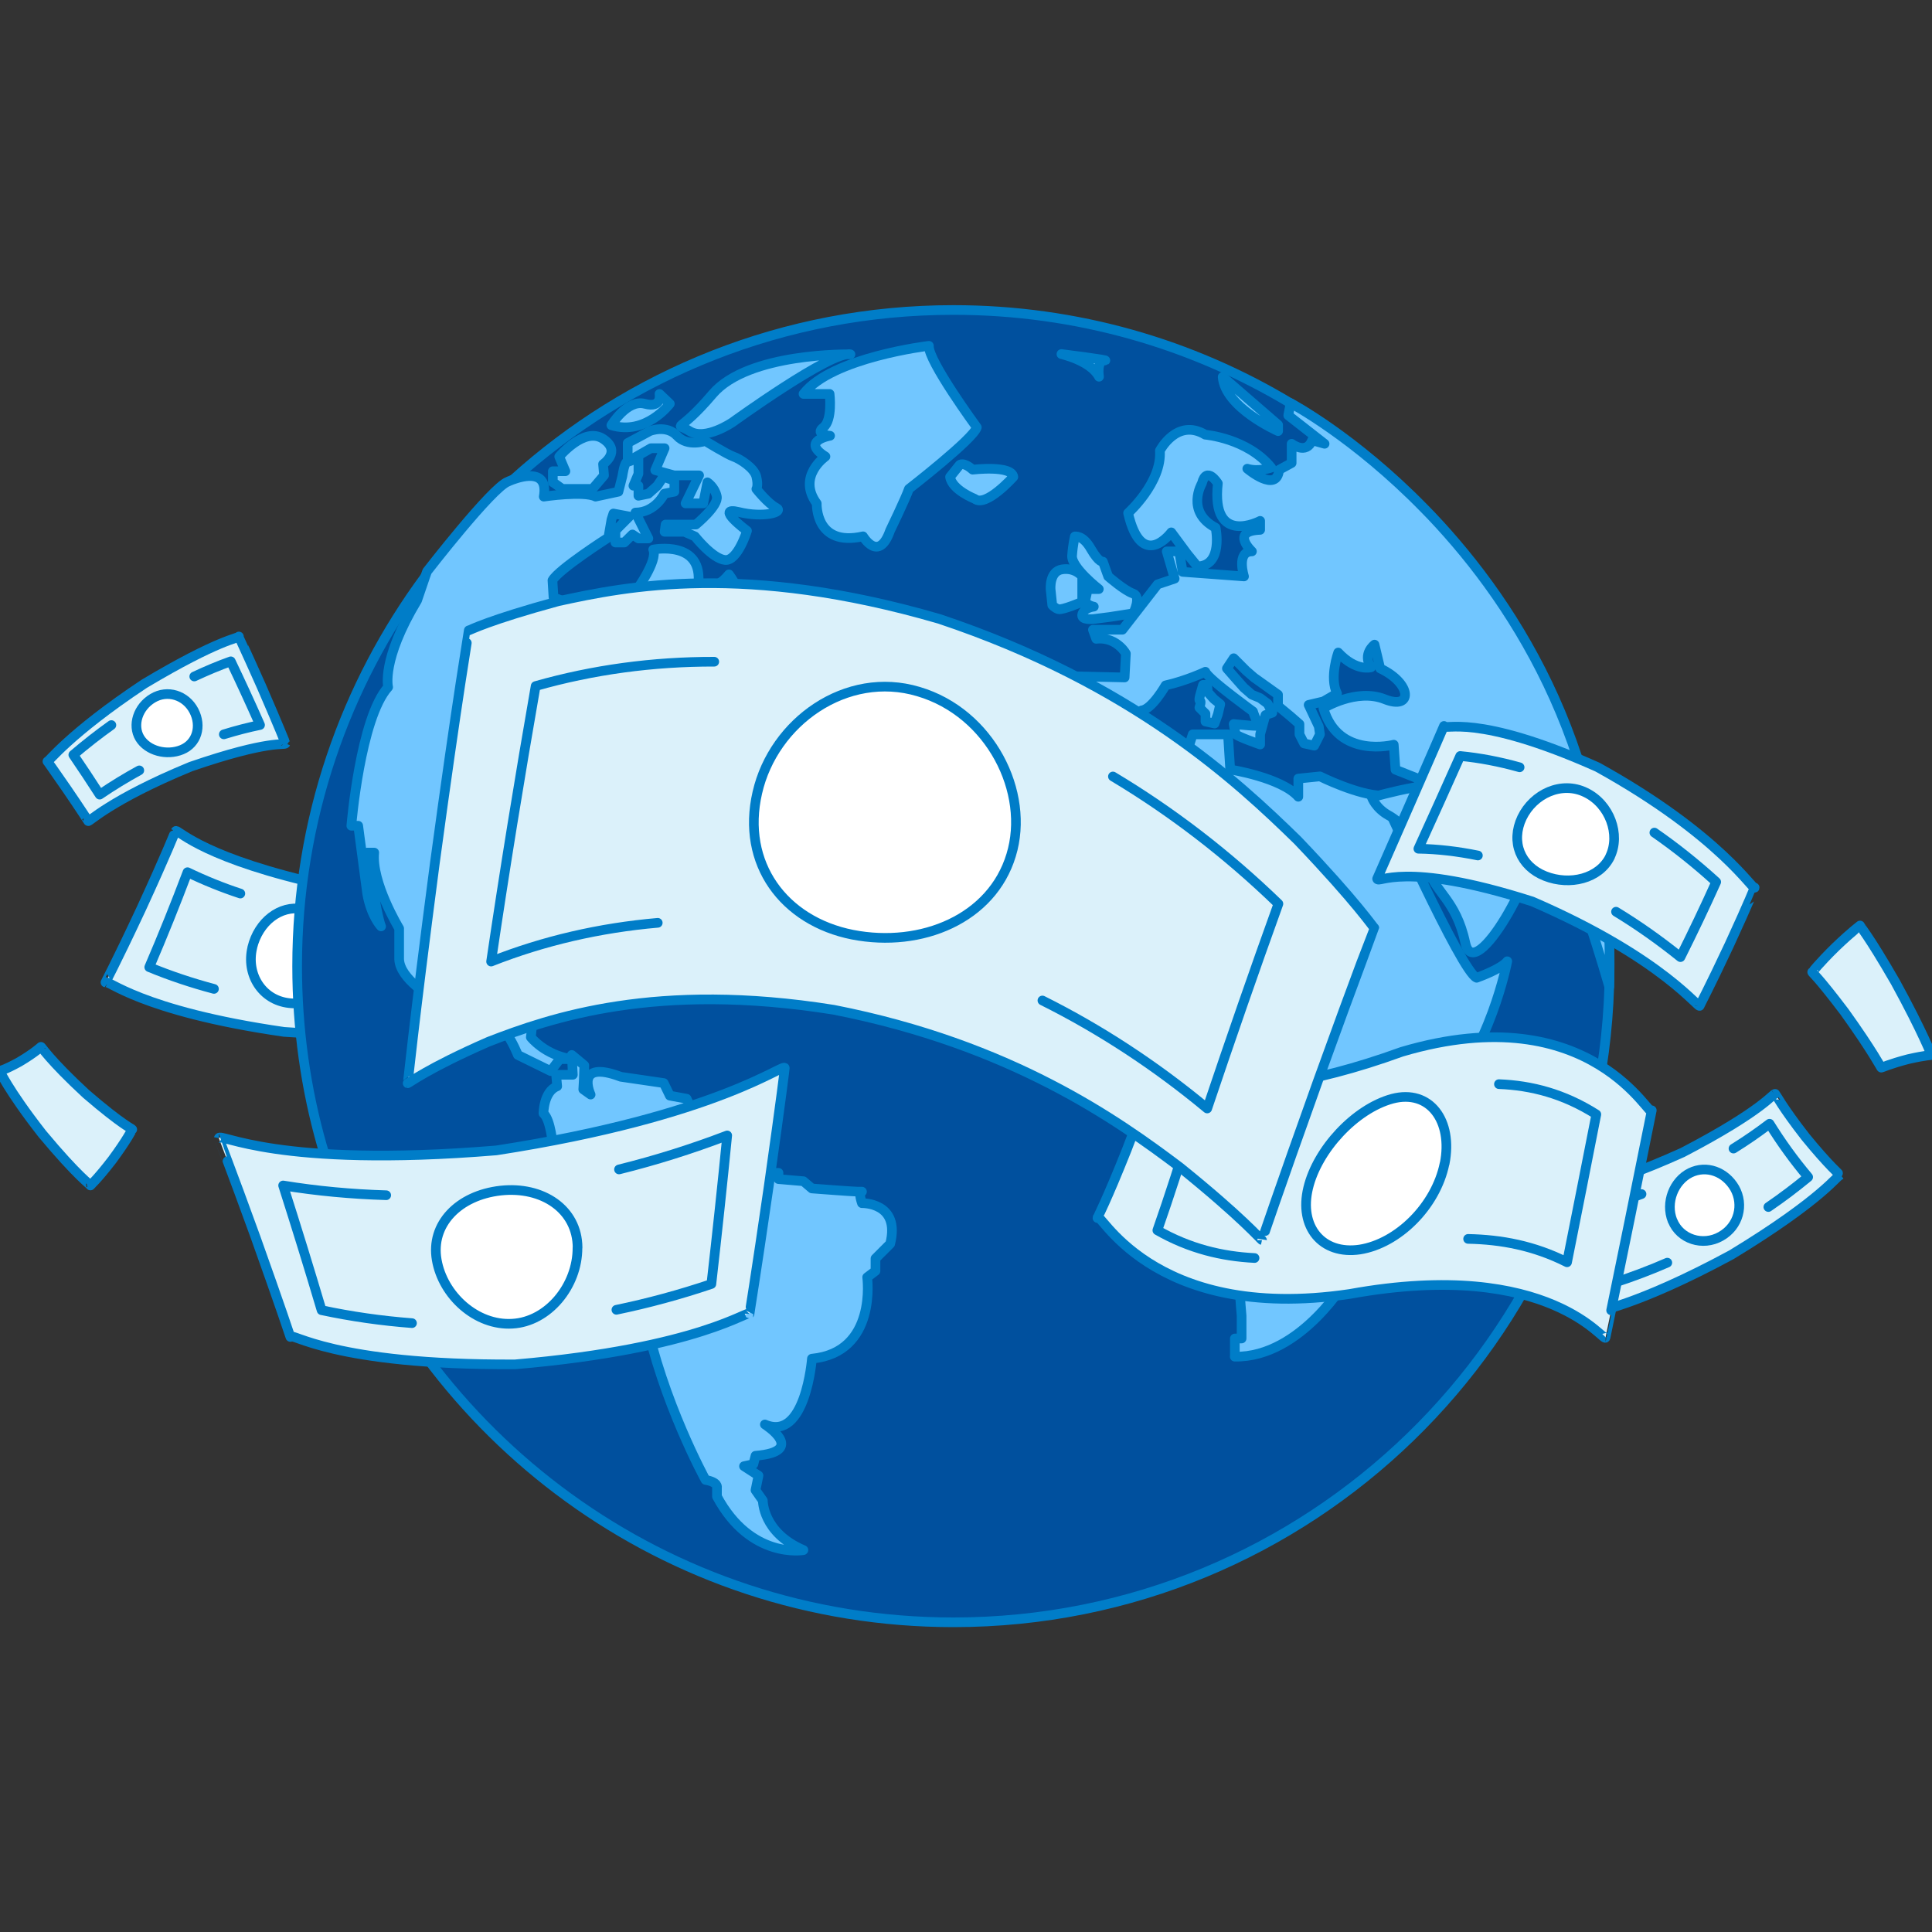 <?xml version="1.0" encoding="UTF-8"?><svg id="_9" xmlns="http://www.w3.org/2000/svg" viewBox="0 0 200 200"><rect x="0" y="0" width="200" height="200" fill="#333333" stroke="none"/><defs><style>.cls-1{fill:none;stroke:#007dc8;stroke-linecap:round;stroke-linejoin:round;}.cls-2{fill:#00509e;}.cls-3{fill:#fff;}.cls-4{fill:#71c6ff;}.cls-5{fill:#dbf1fa;}</style></defs><path class="cls-5" d="m18.18,86.04c.14-.33,2.1,2.39,13.41,5.13,11.66,1.83,15.22-.04,15.13.3-.03,0,.57,1.94,1.67,6.97,1.05,5.04,1.33,7.16,1.34,7.14.09-.41-4.99,2.32-20.33,1.24-15.02-2.17-18.33-5.52-18.48-5.12-.02,0,.92-1.69,3.67-7.56,2.71-5.88,3.57-8.12,3.58-8.12"/><path class="cls-1" d="m18.18,86.04c.14-.33,2.1,2.39,13.41,5.13,11.66,1.83,15.22-.04,15.13.3-.03,0,.57,1.94,1.67,6.97,1.05,5.04,1.33,7.16,1.34,7.14.09-.41-4.99,2.32-20.33,1.24-15.02-2.17-18.33-5.52-18.48-5.12-.02,0,.92-1.69,3.67-7.56,2.71-5.88,3.57-8.12,3.58-8.12Z"/><path class="cls-3" d="m26.11,98.1c.66-2.72,2.91-4.4,5.17-4,2.27.42,4.17,2.67,4.08,5.31-.08,2.63-2.59,4.76-5.43,4.43-2.85-.32-4.47-3.02-3.81-5.75"/><path class="cls-1" d="m26.11,98.1c.66-2.72,2.91-4.4,5.17-4,2.27.42,4.17,2.67,4.08,5.31-.08,2.63-2.59,4.76-5.43,4.43-2.85-.32-4.47-3.02-3.81-5.75Z"/><path class="cls-5" d="m37.86,94.77c2.08.06,4.19-.02,6.3-.23.51,2.97.92,5.99,1.25,9.04-2.54.38-5.07.6-7.57.65"/><path class="cls-1" d="m37.86,94.77c2.08.06,4.19-.02,6.3-.23.51,2.97.92,5.99,1.25,9.04-2.54.38-5.07.6-7.57.65"/><path class="cls-5" d="m22.15,102.37c-2.3-.61-4.54-1.36-6.7-2.25,1.41-3.28,2.72-6.55,3.96-9.83,1.76.85,3.59,1.59,5.47,2.21"/><path class="cls-1" d="m22.15,102.37c-2.3-.61-4.54-1.36-6.7-2.25,1.41-3.28,2.72-6.55,3.96-9.83,1.76.85,3.59,1.59,5.47,2.21"/><path class="cls-5" d="m162.09,123.46c-.16-.16,3.13-.11,12.08-4.15,8.45-4.4,9.41-6.18,9.6-6.07.02-.02.75,1.4,3.12,4.44,2.43,2.98,3.61,3.96,3.59,3.98-.19-.12-1.65,2.4-11.24,8.23-10.08,5.45-14.13,5.82-13.98,5.98.04-.01-.54-1.26-1.79-5.89-1.17-4.67-1.36-6.54-1.38-6.53"/><path class="cls-1" d="m162.09,123.46c-.16-.16,3.13-.11,12.08-4.15,8.45-4.4,9.41-6.18,9.6-6.07.02-.02.75,1.4,3.12,4.44,2.43,2.98,3.61,3.96,3.59,3.98-.19-.12-1.65,2.4-11.24,8.23-10.08,5.45-14.13,5.82-13.98,5.98.04-.01-.54-1.26-1.79-5.89-1.17-4.67-1.36-6.54-1.38-6.53Z"/><path class="cls-3" d="m173.14,126.38c-.77-1.92.16-4.14,1.83-4.97,1.69-.83,3.63-.11,4.61,1.59.96,1.71.43,3.94-1.45,4.99-1.86,1.05-4.21.3-4.98-1.61"/><path class="cls-1" d="m173.14,126.38c-.77-1.92.16-4.14,1.83-4.97,1.69-.83,3.63-.11,4.61,1.59.96,1.71.43,3.94-1.45,4.99-1.86,1.05-4.21.3-4.98-1.61Z"/><path class="cls-5" d="m179.45,118.9c1.32-.82,2.56-1.68,3.73-2.57,1.21,1.95,2.54,3.79,4,5.52-1.3,1.07-2.67,2.11-4.12,3.1"/><path class="cls-1" d="m179.45,118.9c1.32-.82,2.56-1.68,3.73-2.57,1.21,1.95,2.54,3.79,4,5.52-1.3,1.07-2.67,2.11-4.12,3.1"/><path class="cls-5" d="m172.6,130.71c-1.74.76-3.54,1.44-5.4,2.05-.86-2.45-1.6-4.96-2.2-7.53,1.7-.48,3.34-1.01,4.93-1.62"/><path class="cls-1" d="m172.6,130.71c-1.74.76-3.54,1.44-5.4,2.05-.86-2.45-1.6-4.96-2.2-7.53,1.7-.48,3.34-1.01,4.93-1.62"/><path class="cls-2" d="m166.62,100c0,.29,0,.56,0,.85,0,.3,0,.6-.02.91,0,.13,0,.26-.01.4-1.14,36.53-31.1,65.78-67.89,65.78-29.78,0-55.06-19.14-64.25-45.79-.4-1.16-.77-2.34-1.11-3.52-1.69-5.91-2.58-12.16-2.58-18.61,0-15.14,4.95-29.12,13.32-40.41,2.67-3.61,5.69-6.94,9.01-9.94,12.06-10.93,28.06-17.58,45.61-17.58,12.76,0,24.7,3.52,34.89,9.65,5.07,3.04,9.72,6.73,13.82,10.95.24.24.49.5.73.75,11.46,12.16,18.48,28.55,18.48,46.59"/><path class="cls-1" d="m166.62,100c0,.29,0,.56,0,.85,0,.3,0,.6-.02.91,0,.13,0,.26-.01.4-1.14,36.53-31.1,65.78-67.89,65.78-29.78,0-55.06-19.14-64.25-45.79-.4-1.16-.77-2.34-1.11-3.52-1.69-5.91-2.58-12.16-2.58-18.61,0-15.14,4.95-29.12,13.32-40.41,2.67-3.61,5.69-6.94,9.01-9.94,12.06-10.93,28.06-17.58,45.61-17.58,12.76,0,24.7,3.52,34.89,9.65,5.07,3.04,9.72,6.73,13.82,10.95.24.24.49.5.73.75,11.46,12.16,18.48,28.55,18.48,46.59Z"/><path class="cls-4" d="m83.16,160.47s-5.44.97-8.94-5.55v-.93s.17-.55-1.18-.79c0,0-4.47-8.12-6.3-17.09,0,0,.33-1.51-3.99-2.48l-1.3-.65s-2.81-4.75-4.75-6.27c0,0-.45-3.68-1.2-4.32,0,0-.21-3.02,1.73-3.78,0,0-.21-2.7-.97-3.35,0,0,0-2.27,1.42-2.81l-.11-1.19h1.73l-.11-2.05,1.3,1.08-.06,1.6-.05.88.76.54s-1.73-3.68,3.13-1.84l4.44.65.63,1.3,1.74.32.66,1.41s.64.21,1.83.54c0,0,3.56-.11,5.08,3.46l1.07.97-1.95,1.29s-.1.76,1.2,1.19l.1-1.19h1.52v.65l2.58.22.88.75s4.32.33,4.75.33h.43c-.43,0,0,1.19,0,1.19,0,0,4.01-.11,2.92,4.21l-1.52,1.52v1.29l-.86.65s1.07,7.78-5.72,8.43c0,0-.66,8.64-4.87,6.81,0,0,4.42,2.8-.97,3.24l-.22.87-.97.21,1.5.97-.31,1.51.76,1.08s-.04,3.32,4.2,5.12"/><path class="cls-1" d="m83.16,160.47s-5.44.97-8.94-5.55v-.93s.17-.55-1.18-.79c0,0-4.47-8.12-6.3-17.09,0,0,.33-1.51-3.99-2.48l-1.3-.65s-2.81-4.75-4.75-6.27c0,0-.45-3.68-1.2-4.32,0,0-.21-3.02,1.73-3.78,0,0-.21-2.7-.97-3.35,0,0,0-2.27,1.42-2.81l-.11-1.19h1.73l-.11-2.05,1.3,1.08-.06,1.6-.05.88.76.54s-1.73-3.68,3.13-1.84l4.44.65.63,1.3,1.74.32.66,1.41s.64.21,1.83.54c0,0,3.56-.11,5.08,3.46l1.07.97-1.95,1.29s-.1.76,1.2,1.19l.1-1.19h1.52v.65l2.58.22.88.75s4.32.33,4.75.33h.43c-.43,0,0,1.19,0,1.19,0,0,4.01-.11,2.92,4.21l-1.52,1.52v1.29l-.86.65s1.07,7.78-5.72,8.43c0,0-.66,8.64-4.87,6.81,0,0,4.42,2.8-.97,3.24l-.22.87-.97.21,1.5.97-.31,1.51.76,1.08s-.04,3.32,4.2,5.12Z"/><path class="cls-4" d="m82.02,71.22v1.76l-2.47.31.09-1.14-2.99.11,2.17-3.41-.62-.21-1.34,1.24-4.86-.2-1.34.93h2.58l.11.82-.73.2v1.76s1.75-.31,2.89-.72l.93.72s-2.48,1.96-4.65,2.9c0,0-1.87-.21-1.14-1.55l1.34-.41-1.75-.31-3.2,2.17.41,1.76-3.41,1.13-.62,1.55-1.23.31-.2,3.61s-4.76,2.69-4.76,4.14l.63,5.47-1.25.41s-1.42-3.41-1.13-4.03l-4.44-1.24.62,1.24h-1.87l-.71-.31-1.55.21s-1.66,2.07-1.55,2.48c.1.41-.71,10.35,4.54,4.86l1.75.1.11,1.13-.84,3.71s2.79-.61,3.4,2.13c.14.65.17,1.46.01,2.52,0,0,1.44,1.85,4.22,2.27h-1.23l-.93,1.24-3.4-1.67s-.49-1.25-1.25-2.36c-.61-.9-1.4-1.71-2.26-1.75,0,0-1.76-2.17-5.38-1.86,0,0-3.31-1.86-3.4-3.93v-3.2s-2.89-4.75-2.58-7.85h-.73s.93,6.4,1.44,7.64c-.06-.06-1.04-1.11-1.44-3.4l-.93-7.02h-.71s.92-11.15,3.81-14.35c0,0-.73-2.79,3-8.98l.87-2.55.16-.45s6.71-8.67,8.37-9.29c0,0,.19-.09.48-.2,1.12-.41,3.72-1.1,3.23,1.75,0,0,4.13-.62,5.36,0l2.37-.51.41-1.62s.2-1.48.52-1.48,1.14-.51,1.14-.51v1.76l-.52,1.23h.52v1.04l1.03-.21.93-.83.62-.93,1.14.41v1.14l-1.03.2s-.93,1.96-3,1.96l1.34,2.68h-1.03l-.62-.41-.84.83h-.92v-1.24l1.44-1.45-1.65-.31-.2.62-.32,1.86s-5.16,3.3-5.79,4.44l.11,1.76,1.34.51s.41,1.24,2.9,1.76c0,0,.5,8.57,1.96.62,0,0,4.13-1.96,2.37-3.61,0,0,2.26-3.09,1.75-4.23,0,0,5.27-1.04,4.65,3.71,0,0,1.64.83,3.19-1.14,0,0,1.65,2.17,2.07,4.86l1.74.1v.93l1.04,1.76s-1.14,2.06,0,2.78c1.14.73,1.64,1.35,1.64,1.35"/><path class="cls-1" d="m82.02,71.22v1.76l-2.47.31.09-1.14-2.99.11,2.17-3.41-.62-.21-1.34,1.24-4.86-.2-1.34.93h2.58l.11.82-.73.2v1.76s1.75-.31,2.89-.72l.93.72s-2.48,1.96-4.65,2.9c0,0-1.87-.21-1.14-1.55l1.34-.41-1.75-.31-3.2,2.17.41,1.76-3.41,1.13-.62,1.55-1.23.31-.2,3.61s-4.76,2.69-4.76,4.14l.63,5.47-1.25.41s-1.42-3.41-1.13-4.03l-4.44-1.24.62,1.24h-1.87l-.71-.31-1.55.21s-1.66,2.07-1.55,2.48c.1.41-.71,10.35,4.54,4.86l1.75.1.11,1.13-.84,3.71s2.79-.61,3.4,2.13c.14.65.17,1.46.01,2.52,0,0,1.44,1.85,4.22,2.27h-1.23l-.93,1.24-3.4-1.67s-.49-1.25-1.25-2.36c-.61-.9-1.4-1.71-2.26-1.75,0,0-1.76-2.17-5.38-1.86,0,0-3.31-1.86-3.4-3.93v-3.2s-2.89-4.75-2.58-7.85h-.73s.93,6.4,1.44,7.64c-.06-.06-1.04-1.11-1.44-3.4l-.93-7.02h-.71s.92-11.15,3.81-14.35c0,0-.73-2.79,3-8.98l.87-2.55.16-.45s6.71-8.67,8.37-9.29c0,0,.19-.09.48-.2,1.12-.41,3.72-1.1,3.23,1.75,0,0,4.13-.62,5.36,0l2.37-.51.41-1.62s.2-1.48.52-1.48,1.14-.51,1.14-.51v1.76l-.52,1.23h.52v1.04l1.03-.21.93-.83.62-.93,1.14.41v1.14l-1.03.2s-.93,1.96-3,1.96l1.34,2.68h-1.03l-.62-.41-.84.83h-.92v-1.24l1.44-1.45-1.65-.31-.2.62-.32,1.86s-5.16,3.3-5.79,4.44l.11,1.76,1.34.51s.41,1.24,2.9,1.76c0,0,.5,8.57,1.96.62,0,0,4.13-1.96,2.37-3.61,0,0,2.26-3.09,1.75-4.23,0,0,5.27-1.04,4.65,3.71,0,0,1.64.83,3.19-1.14,0,0,1.65,2.17,2.07,4.86l1.74.1v.93l1.04,1.76s-1.14,2.06,0,2.78c1.14.73,1.64,1.35,1.64,1.35Z"/><path class="cls-4" d="m53.94,97.55s.42-3.72,6.51,0l1.55,1.44-2.8.52s-2.58-3.71-5.26-1.96"/><path class="cls-1" d="m53.94,97.55s.42-3.72,6.51,0l1.55,1.44-2.8.52s-2.58-3.71-5.26-1.96Z"/><polygon class="cls-4" points="57.97 100.65 59.2 100.24 60.75 101.48 59.2 101.48 57.97 100.65"/><polygon class="cls-1" points="57.97 100.65 59.2 100.24 60.75 101.48 59.2 101.48 57.97 100.65"/><path class="cls-4" d="m62.41,99.51s2.89-1.24,4.44,1.34l-5.27.62v-1.13l.92-.11-.1-.72Z"/><path class="cls-1" d="m62.41,99.51s2.89-1.24,4.44,1.34l-5.27.62v-1.13l.92-.11-.1-.72Z"/><path class="cls-4" d="m67.77,100.34s2.07-.42,1.45,1.13c-.62,1.55-1.45,0-1.45,0v-1.13Z"/><path class="cls-1" d="m67.77,100.34s2.07-.42,1.45,1.13c-.62,1.55-1.45,0-1.45,0v-1.13Z"/><path class="cls-4" d="m127.83,140.44v-1.88h.7v-2.35s-.59-6.7-.34-7.28c.23-.59-3.53-2.94,1.52-7.88v-5.06s-3.31-3.3-2.65-5.12l.54-3.11s-3.88-.12-3.65-2.24c0,0-6.35,1.65-7.41.7-1.05-.94-3.99,2.59-8.82-3.52-4.83-6.11-2.12-10.81-2.12-10.81,0,0,0-5.76,5.52-8.58,0,0-.94-3.29,2.71-5.53h4.01l1.76-.7h3.53l.34-1.06h3.65l.23,3.64s5.3.83,7.05,2.82v-1.88l2.24-.23s3.99,1.99,6.46,1.99c0,0,8.23,18.33,9.76,18.86,0,0,2.58-.91,3.17-1.71,0,0-1.76,9.3-7.05,14.59,0,0-1.87,2.71-1.18,7.64,0,0-1.53,4.7-5.52,6.47,0,0,.11,2.58-2.71,4,0,0-4.82,8.34-11.75,8.23"/><path class="cls-1" d="m127.83,140.44v-1.88h.7v-2.35s-.59-6.7-.34-7.28c.23-.59-3.53-2.94,1.52-7.88v-5.06s-3.31-3.3-2.65-5.12l.54-3.11s-3.88-.12-3.65-2.24c0,0-6.35,1.65-7.41.7-1.05-.94-3.99,2.59-8.82-3.52-4.83-6.11-2.12-10.81-2.12-10.81,0,0,0-5.76,5.52-8.58,0,0-.94-3.29,2.71-5.53h4.01l1.76-.7h3.53l.34-1.06h3.65l.23,3.64s5.3.83,7.05,2.82v-1.88l2.24-.23s3.99,1.99,6.46,1.99c0,0,8.23,18.33,9.76,18.86,0,0,2.58-.91,3.17-1.71,0,0-1.76,9.3-7.05,14.59,0,0-1.87,2.71-1.18,7.64,0,0-1.53,4.7-5.52,6.47,0,0,.11,2.58-2.71,4,0,0-4.82,8.34-11.75,8.23Z"/><path class="cls-4" d="m151.93,121.63s-2.12,3.29-3.05,3.18c0,0-1.42.94-1.42,3.87,0,0-1.28-.35-1.64,4.12,0,0,6.46-6,6.11-11.17"/><path class="cls-1" d="m151.93,121.63s-2.12,3.29-3.05,3.18c0,0-1.42.94-1.42,3.87,0,0-1.28-.35-1.64,4.12,0,0,6.46-6,6.11-11.17Z"/><path class="cls-4" d="m166.61,100.85c0,.3,0,.6-.02.91,0,.13,0,.26,0,.4,0,0,0,0,0,0-.11-.4-3.78-13.08-5.27-14.35-1.52-1.3-3.61-2.07-3.61-2.07l-4.11-3.24-1.25.29-.79-.31-3.15-1.24-3.95-1.56-.18-2.59s-5.75,1.52-7.28-3.77c0,0,3.4-2.11,6.34-.94,2.94,1.18,2.83-1.64-.46-3.18l-.59-2.47s-1.3.95-.36,2.35c0,0-1.53.47-3.4-1.53,0,0-.94,2.59-.12,4.24l-1.41.82-1.53.36,1.05,2.23.12.82-.59,1.17-1.05-.23-.48-.94v-1.06l-.94-.82-1.28-1.06v-1.17l-2.27-1.62-.2-.14-.82-.71-1.3-1.3-.7,1.06.82.94.94,1.06.05.04.77.67.85.35.79.59.48.93-.71.24-.55,1.99v1.06s-2.38-.83-2.51-1.06c-.11-.23-.23-1.06-.23-1.06,0,0,3.12.35,2.74.11-.39-.23-.74-1.41-.74-1.41,0,0-.96-.7-2.04-1.53-1.31-1-2.76-2.19-2.89-2.58,0,0-2,.94-4.12,1.41,0,0-1.41,2.48-2.47,2.59,0,0,.59,3.29-3.4,3.41l-3.53-.36v-6.58l5.16.12.13-2.47s-.19-.37-.61-.74c-.5-.45-1.3-.92-2.46-.79l-.34-.94h3.05l3.65-4.7,1.76-.59-.82-2.82h1.29l.36,2.12,6.35.47s-.83-2.59.82-2.59c0,0-2.29-2.12.85-2.23v-.93s-5.09,2.7-4.38-3.88c0,0-1.17-1.88-1.65,0,0,0-1.73,2.92,1.42,4.59,0,0,.83,3.96-1.89,4l-1.05-1.29-1.65-2.23s-3.06,4.11-4.47-2c0,0,3.53-3.17,3.29-6.46,0,0,1.76-3.41,4.7-1.65,0,0,4.37.36,6.83,3.41,0,0-1.31.47-2.48.11,0,0,3.06,2.59,3.29.12l1.3-.71v-1.99s1.53,1.17,2.12-.36l1.29.36-3.76-2.94.24-1.27h0s6.58,3.47,13.86,10.93c.23.24.48.49.71.73,9,9.48,18.79,25,18.45,47.47"/><path class="cls-1" d="m166.61,100.85c0,.3,0,.6-.02.91,0,.13,0,.26,0,.4,0,0,0,0,0,0-.11-.4-3.78-13.08-5.27-14.35-1.52-1.3-3.61-2.07-3.61-2.07l-4.11-3.24-1.25.29-.79-.31-3.15-1.24-3.95-1.56-.18-2.59s-5.75,1.52-7.28-3.77c0,0,3.4-2.11,6.34-.94,2.94,1.18,2.83-1.64-.46-3.18l-.59-2.47s-1.3.95-.36,2.35c0,0-1.53.47-3.4-1.53,0,0-.94,2.59-.12,4.24l-1.41.82-1.53.36,1.05,2.23.12.82-.59,1.17-1.05-.23-.48-.94v-1.06l-.94-.82-1.28-1.06v-1.17l-2.27-1.62-.2-.14-.82-.71-1.3-1.3-.7,1.06.82.94.94,1.06.05.04.77.67.85.35.79.59.48.93-.71.24-.55,1.99v1.06s-2.38-.83-2.51-1.06c-.11-.23-.23-1.06-.23-1.06,0,0,3.12.35,2.74.11-.39-.23-.74-1.41-.74-1.41,0,0-.96-.7-2.04-1.53-1.31-1-2.76-2.19-2.89-2.58,0,0-2,.94-4.12,1.41,0,0-1.41,2.48-2.47,2.59,0,0,.59,3.29-3.4,3.41l-3.53-.36v-6.58l5.16.12.13-2.47s-.19-.37-.61-.74c-.5-.45-1.3-.92-2.46-.79l-.34-.94h3.05l3.65-4.7,1.76-.59-.82-2.82h1.29l.36,2.12,6.35.47s-.83-2.59.82-2.59c0,0-2.29-2.12.85-2.23v-.93s-5.09,2.7-4.38-3.88c0,0-1.17-1.88-1.65,0,0,0-1.73,2.92,1.42,4.59,0,0,.83,3.96-1.89,4l-1.05-1.29-1.65-2.23s-3.06,4.11-4.47-2c0,0,3.53-3.17,3.29-6.46,0,0,1.76-3.41,4.7-1.65,0,0,4.37.36,6.83,3.41,0,0-1.31.47-2.48.11,0,0,3.06,2.59,3.29.12l1.3-.71v-1.99s1.53,1.17,2.12-.36l1.29.36-3.76-2.94.24-1.27h0s6.58,3.47,13.86,10.93c.23.24.48.49.71.73,9,9.48,18.79,25,18.45,47.47Z"/><path class="cls-4" d="m124.53,70.92l-.3,1.06s-.17.59,0,.59-.07.68-.07.68l.63.63v.81l.94.21.34-.94.25-1.06-.67-.55-.61-.68-.08-.77h-.42Z"/><path class="cls-1" d="m124.53,70.92l-.3,1.06s-.17.59,0,.59-.07.68-.07.68l.63.63v.81l.94.21.34-.94.25-1.06-.67-.55-.61-.68-.08-.77h-.42Z"/><path class="cls-4" d="m108.76,61.02s-.17-1.87,1.19-2.08c1.36-.21,2.08.73,2.08.73v2.63s-2.08.89-2.47.76c-.38-.12-.63-.42-.63-.42l-.17-1.62Z"/><path class="cls-1" d="m108.76,61.02s-.17-1.87,1.19-2.08c1.36-.21,2.08.73,2.08.73v2.63s-2.08.89-2.47.76c-.38-.12-.63-.42-.63-.42l-.17-1.62Z"/><path class="cls-4" d="m111.26,55.54s.82-.21,1.67,1.28c.86,1.49,1.24,1.32,1.24,1.32l.55,1.53s1.69,1.48,2.59,1.78c.88.3,0,2.04,0,2.04l-2.43.38-1.65.21s-1.4.17-1.19-.51c.21-.68,1.19-.77,1.19-.77,0,0-1.02-.17-.84-.85.17-.68.17-.97.17-.97h1.19s-2.85-2.22-2.77-3.45c.09-1.24.29-2,.29-2"/><path class="cls-1" d="m111.26,55.54s.82-.21,1.67,1.28c.86,1.49,1.24,1.32,1.24,1.32l.55,1.53s1.69,1.48,2.59,1.78c.88.3,0,2.04,0,2.04l-2.43.38-1.65.21s-1.4.17-1.19-.51c.21-.68,1.19-.77,1.19-.77,0,0-1.02-.17-.84-.85.17-.68.17-.97.17-.97h1.19s-2.85-2.22-2.77-3.45c.09-1.24.29-2,.29-2Z"/><path class="cls-4" d="m132.31,44.63s-5.52-2.43-5.74-5.62l5.74,4.97v.65Z"/><path class="cls-1" d="m132.31,44.63s-5.52-2.43-5.74-5.62l5.74,4.97v.65Z"/><path class="cls-4" d="m104.9,49.37s-2.85,3.19-3.99,2.27c0,0-2.36-.92-2.56-2.27l.99-1.24s.38-.37,1.35.49c0,0,4.05-.49,4.21.75"/><path class="cls-1" d="m104.9,49.37s-2.85,3.19-3.99,2.27c0,0-2.36-.92-2.56-2.27l.99-1.24s.38-.37,1.35.49c0,0,4.05-.49,4.21.75Z"/><path class="cls-4" d="m57.23,49.93v-1.15h1.3l-.64-1.51s2.59-3.13,4.54-1.84c1.95,1.3,0,2.62,0,2.62l.1,1.16-1.19,1.4h-3.13l-.97-.69Z"/><path class="cls-1" d="m57.23,49.93v-1.15h1.3l-.64-1.51s2.59-3.13,4.54-1.84c1.95,1.3,0,2.62,0,2.62l.1,1.16-1.19,1.4h-3.13l-.97-.69Z"/><path class="cls-4" d="m68.91,54.3h3.13s2.38-1.95,2.16-2.92c-.21-.97-.97-1.45-.97-1.45l-.43,2.18h-1.83l1.4-2.9h-2.59l-1.95-.54.97-2.27h-1.42l-2.4,1.38v-1.92l2.3-1.24s1.73-.68,2.81.5c1.09,1.18,2.92.53,2.92.53,0,0,2.28,1.4,2.92,1.62.64.22,2.16,1.16,2.37,2.09.22.94,0,1.26,0,1.26,0,0,1.19,1.51,2.06,1.95.86.43-1.3,1.07-3.89.43-2.59-.63.86,1.95.86,1.95,0,0-.97,3.13-2.26,3.02-1.3-.11-3.13-2.44-3.13-2.44l-1.09-.48h-2.05l.1-.75Z"/><path class="cls-1" d="m68.91,54.3h3.13s2.38-1.95,2.16-2.92c-.21-.97-.97-1.45-.97-1.45l-.43,2.18h-1.83l1.4-2.9h-2.59l-1.95-.54.97-2.27h-1.42l-2.4,1.38v-1.92l2.3-1.24s1.73-.68,2.81.5c1.09,1.18,2.92.53,2.92.53,0,0,2.28,1.4,2.92,1.62.64.22,2.16,1.16,2.37,2.09.22.94,0,1.26,0,1.26,0,0,1.19,1.51,2.06,1.95.86.43-1.3,1.07-3.89.43-2.59-.63.86,1.95.86,1.95,0,0-.97,3.13-2.26,3.02-1.3-.11-3.13-2.44-3.13-2.44l-1.09-.48h-2.05l.1-.75Z"/><path class="cls-4" d="m63.29,44.02s1.63-2.71,3.46-2.22c1.83.49,1.52-1.02,1.52-1.02l1.07,1.02s-2.48,3.31-6.05,2.22"/><path class="cls-1" d="m63.29,44.02s1.63-2.71,3.46-2.22c1.83.49,1.52-1.02,1.52-1.02l1.07,1.02s-2.48,3.31-6.05,2.22Z"/><path class="cls-4" d="m83.18,40.78h2.7s.33,2.71-.64,3.46c-.97.75.69.87.69.87,0,0-3.08.52-.48,2.15,0,0-2.97,2.05-.9,4.86,0,0-.19,4.53,4.79,3.4,0,0,1.62,2.77,2.8-.59,0,0,1.62-3.35,1.95-4.32,0,0,6.7-5.19,7.03-6.37,0,0-5.08-6.92-4.96-8.44,0,0-10.06,1.19-12.98,4.97"/><path class="cls-1" d="m83.18,40.78h2.7s.33,2.71-.64,3.46c-.97.75.69.87.69.87,0,0-3.08.52-.48,2.15,0,0-2.97,2.05-.9,4.86,0,0-.19,4.53,4.79,3.4,0,0,1.62,2.77,2.8-.59,0,0,1.62-3.35,1.95-4.32,0,0,6.7-5.19,7.03-6.37,0,0-5.08-6.92-4.96-8.44,0,0-10.06,1.19-12.98,4.97Z"/><path class="cls-4" d="m88.04,36.68s-10.59-.22-14.27,4.11c-3.68,4.34-3.99,2.81-2.38,3.84,1.62,1.02,4.44-.92,4.44-.92,0,0,10.3-7.46,12.21-7.03"/><path class="cls-1" d="m88.04,36.68s-10.59-.22-14.27,4.11c-3.68,4.34-3.99,2.81-2.38,3.84,1.62,1.02,4.44-.92,4.44-.92,0,0,10.3-7.46,12.21-7.03Z"/><path class="cls-4" d="m109.88,36.66s3.02.67,3.89,2.34c0,0-.27-1.68.57-1.68s-4.46-.67-4.46-.67"/><path class="cls-1" d="m109.88,36.66s3.02.67,3.89,2.34c0,0-.27-1.68.57-1.68s-4.46-.67-4.46-.67Z"/><path class="cls-4" d="m142.01,82.54s.39,1.12,1.75,1.87c1.37.75,3.43,2.89,4.08,5.44.66,2.55,2.88,3.22,3.85,7.77.97,4.55,7.83-8.19,6.69-9.68-1.14-1.49-1.74-1.73-1.74-1.73l-.59-.55-1.01.4-.04,1.16s-3.08-3.79-3.8-5.46c-.71-1.67-9.19.78-9.19.78"/><path class="cls-1" d="m142.01,82.54s.39,1.12,1.75,1.87c1.37.75,3.43,2.89,4.08,5.44.66,2.55,2.88,3.22,3.85,7.77.97,4.55,7.83-8.19,6.69-9.68-1.14-1.49-1.74-1.73-1.74-1.73l-.59-.55-1.01.4-.04,1.16s-3.08-3.79-3.8-5.46c-.71-1.67-9.19.78-9.19.78Z"/><path class="cls-5" d="m194.75,110.52c.04.12-.88-1.69-3.8-5.76-2.84-3.75-3.32-4.02-3.35-4.13,0,.02.66-.87,2.44-2.61,1.78-1.7,2.51-2.19,2.51-2.21,0,.11.76.83,3.65,5.84,2.91,5.31,3.77,7.68,3.76,7.56-.01.03-.48-.01-2.42.43-1.97.51-2.79.91-2.78.88"/><path class="cls-1" d="m194.75,110.52c.04.12-.88-1.69-3.8-5.76-2.84-3.75-3.32-4.02-3.35-4.13,0,.02.66-.87,2.44-2.61,1.78-1.7,2.51-2.19,2.51-2.21,0,.11.76.83,3.65,5.84,2.91,5.31,3.77,7.68,3.76,7.56-.01.03-.48-.01-2.42.43-1.97.51-2.79.91-2.78.88Z"/><path class="cls-5" d="m4.24,108.37c.02-.07.85,1.34,4.68,4.88,3.85,3.31,4.77,3.59,4.77,3.67,0-.02-.52,1.05-2.07,3.15-1.57,2.04-2.27,2.63-2.26,2.65.03-.07-1.23-.84-4.99-5.35C.7,112.67-.01,110.81-.05,110.88c0-.03.44-.06,2.05-.95,1.62-.96,2.25-1.58,2.24-1.56"/><path class="cls-1" d="m4.24,108.37c.02-.07.85,1.34,4.68,4.88,3.85,3.31,4.77,3.59,4.77,3.67,0-.02-.52,1.05-2.07,3.15-1.57,2.04-2.27,2.63-2.26,2.65.03-.07-1.23-.84-4.99-5.35C.7,112.67-.01,110.81-.05,110.88c0-.03.44-.06,2.05-.95,1.62-.96,2.25-1.58,2.24-1.56Z"/><path class="cls-5" d="m166.2,138.44c.02.84-5.54-8.29-26.47-4.49-20.87,3.1-26.1-9.18-26.12-7.86,0-.06.89-1.69,3.04-7.09,2.13-5.52,2.96-8.22,2.97-8.18.02-.35,5.69,5.24,25.5-1.94,19.87-5.88,25.89,7.42,25.87,6.06,0,0-.5,2.51-2.28,11.3-1.79,8.82-2.51,12.19-2.5,12.19"/><path class="cls-1" d="m166.2,138.44c.02.84-5.54-8.29-26.47-4.49-20.87,3.1-26.1-9.18-26.12-7.86,0-.06.89-1.69,3.04-7.09,2.13-5.52,2.96-8.22,2.97-8.18.02-.35,5.69,5.24,25.5-1.94,19.87-5.88,25.89,7.42,25.87,6.06,0,0-.5,2.51-2.28,11.3-1.79,8.82-2.51,12.19-2.5,12.19Z"/><path class="cls-3" d="m149.54,120.45c-.9,4.41-4.83,8.28-8.77,8.9-3.93.58-6.32-2.36-5.35-6.37.95-3.97,4.84-8.19,8.71-9.24,3.87-1.02,6.3,2.27,5.42,6.71"/><path class="cls-1" d="m149.54,120.45c-.9,4.41-4.83,8.28-8.77,8.9-3.93.58-6.32-2.36-5.35-6.37.95-3.97,4.84-8.19,8.71-9.24,3.87-1.02,6.3,2.27,5.42,6.71Z"/><path class="cls-5" d="m129.87,130.23c-3.36-.17-6.71-.96-10.06-2.87,1.23-3.51,2.45-7.29,3.65-11.29,3.3.84,6.61.73,9.92.2"/><path class="cls-1" d="m129.87,130.23c-3.36-.17-6.71-.96-10.06-2.87,1.23-3.51,2.45-7.29,3.65-11.29,3.3.84,6.61.73,9.92.2"/><path class="cls-5" d="m155.17,112.23c3.35.13,6.71.99,10.08,3.13-1,5.1-2.01,10.2-3.03,15.31-3.43-1.73-6.83-2.35-10.24-2.42"/><path class="cls-1" d="m155.17,112.23c3.35.13,6.71.99,10.08,3.13-1,5.1-2.01,10.2-3.03,15.31-3.43-1.73-6.83-2.35-10.24-2.42"/><path class="cls-5" d="m175.96,104.09c.04.59-3.59-4.82-17.34-10.77-13.49-4.32-15.92-1.78-16.06-2.35,0,0,1.01-2.3,3.49-7.95,2.47-5.64,3.43-7.87,3.43-7.87.06.52,3.17-1.42,15.89,4.26,12.8,7.08,16.26,13,16.27,12.47-.01,0-.51,1.34-2.62,5.92-2.14,4.57-3.08,6.29-3.06,6.3"/><path class="cls-1" d="m175.96,104.09c.04.59-3.59-4.82-17.34-10.77-13.49-4.32-15.92-1.78-16.06-2.35,0,0,1.01-2.3,3.49-7.95,2.47-5.64,3.43-7.87,3.43-7.87.06.52,3.17-1.42,15.89,4.26,12.8,7.08,16.26,13,16.27,12.47-.01,0-.51,1.34-2.62,5.92-2.14,4.57-3.08,6.29-3.06,6.3Z"/><path class="cls-3" d="m166.68,88.68c-1.12,2.29-4.18,3.02-6.73,2.01-2.56-1.01-3.58-3.54-2.4-6.04,1.19-2.48,4.11-3.83,6.6-2.61,2.49,1.2,3.63,4.35,2.52,6.64"/><path class="cls-1" d="m166.68,88.68c-1.12,2.29-4.18,3.02-6.73,2.01-2.56-1.01-3.58-3.54-2.4-6.04,1.19-2.48,4.11-3.83,6.6-2.61,2.49,1.2,3.63,4.35,2.52,6.64Z"/><path class="cls-5" d="m152.99,88.56c-2.11-.43-4.18-.67-6.16-.7,1.47-3.22,2.91-6.42,4.33-9.6,1.99.19,4.05.58,6.15,1.17"/><path class="cls-1" d="m152.99,88.56c-2.11-.43-4.18-.67-6.16-.7,1.47-3.22,2.91-6.42,4.33-9.6,1.99.19,4.05.58,6.15,1.17"/><path class="cls-5" d="m171.26,86.19c2.15,1.49,4.29,3.19,6.4,5.11-1.17,2.6-2.41,5.2-3.7,7.78-2.21-1.78-4.45-3.35-6.67-4.7"/><path class="cls-1" d="m171.26,86.19c2.15,1.49,4.29,3.19,6.4,5.11-1.17,2.6-2.41,5.2-3.7,7.78-2.21-1.78-4.45-3.35-6.67-4.7"/><path class="cls-5" d="m29.56,76.96c-.09.22-1.58-.43-9.81,2.4-8.39,3.45-10.65,5.86-10.62,5.63,0,.02-.67-1.05-2.19-3.27-1.5-2.17-2.01-2.88-2.03-2.9,0,.2,2.16-2.82,10.03-8.04,7.82-4.67,9.75-4.69,9.79-4.89,0,.03.5,1.04,2.32,5.13,1.81,4.16,2.52,5.96,2.51,5.94"/><path class="cls-1" d="m29.56,76.96c-.09.22-1.58-.43-9.81,2.4-8.39,3.45-10.65,5.86-10.62,5.63,0,.02-.67-1.05-2.19-3.27-1.5-2.17-2.01-2.88-2.03-2.9,0,.2,2.16-2.82,10.03-8.04,7.82-4.67,9.75-4.69,9.79-4.89,0,.03.5,1.04,2.32,5.13,1.81,4.16,2.52,5.96,2.51,5.94Z"/><path class="cls-3" d="m20.07,73.57c.84,1.61.31,3.4-1.25,4.04-1.56.64-3.54.13-4.35-1.21-.8-1.34-.19-3.21,1.34-4.12,1.53-.92,3.42-.31,4.26,1.29"/><path class="cls-1" d="m20.07,73.57c.84,1.61.31,3.4-1.25,4.04-1.56.64-3.54.13-4.35-1.21-.8-1.34-.19-3.21,1.34-4.12,1.53-.92,3.42-.31,4.26,1.29Z"/><path class="cls-5" d="m14.42,79.75c-1.37.75-2.74,1.58-4.1,2.51-.95-1.47-1.85-2.84-2.73-4.12,1.31-1.12,2.62-2.14,3.94-3.08"/><path class="cls-1" d="m14.42,79.75c-1.37.75-2.74,1.58-4.1,2.51-.95-1.47-1.85-2.84-2.73-4.12,1.31-1.12,2.62-2.14,3.94-3.08"/><path class="cls-5" d="m20.11,70.03c1.29-.6,2.54-1.13,3.78-1.57,1,2.09,2.01,4.28,3.03,6.59-1.21.25-2.46.57-3.75.97"/><path class="cls-1" d="m20.11,70.03c1.29-.6,2.54-1.13,3.78-1.57,1,2.09,2.01,4.28,3.03,6.59-1.21.25-2.46.57-3.75.97"/><path class="cls-5" d="m48.53,65.26c.11-.03,2.12-1.08,9.25-3.02,7.12-1.56,19.37-4.02,39.46,1.83,19.98,6.67,30.82,16.8,37.09,22.92,6.21,6.51,7.83,9.02,7.94,9.07,0,.04-1.69,4.35-5.84,15.85-4.15,11.58-5.79,16.5-5.79,16.47-.09-.02-2.04-2.34-8.5-7.55-6.48-4.89-17.46-12.7-35.84-16.3-18.38-2.94-29.3.82-35.71,3.3-6.38,2.79-8.27,4.31-8.39,4.31.04.01.5-5.16,2.81-22.75,2.38-17.56,3.54-24.13,3.52-24.14"/><path class="cls-1" d="m48.53,65.26c.11-.03,2.12-1.08,9.25-3.02,7.12-1.56,19.37-4.02,39.46,1.83,19.98,6.67,30.82,16.8,37.09,22.92,6.21,6.51,7.83,9.02,7.94,9.07,0,.04-1.69,4.35-5.84,15.85-4.15,11.58-5.79,16.5-5.79,16.47-.09-.02-2.04-2.34-8.5-7.55-6.48-4.89-17.46-12.7-35.84-16.3-18.38-2.94-29.3.82-35.71,3.3-6.38,2.79-8.27,4.31-8.39,4.31.04.01.5-5.16,2.81-22.75,2.38-17.56,3.54-24.13,3.52-24.14Z"/><path class="cls-3" d="m78.4,82.05c1.68-7.33,9.22-12.69,16.67-10.46,7.45,2.19,11.6,10.43,9.6,16.94-1.99,6.56-9.26,9.62-16.41,8.23-7.13-1.41-11.56-7.36-9.86-14.71Z"/><path class="cls-5" d="m115.21,80.38c6.02,3.6,11.78,8,17.13,13.18-2.49,6.9-4.94,13.97-7.37,21.19-5.4-4.49-11.13-8.22-17.06-11.18"/><path class="cls-1" d="m115.21,80.38c6.02,3.6,11.78,8,17.13,13.18-2.49,6.9-4.94,13.97-7.37,21.19-5.4-4.49-11.13-8.22-17.06-11.18"/><path class="cls-5" d="m68.09,95.53c-5.99.52-11.79,1.85-17.25,4.01,1.41-9.56,2.96-19.07,4.61-28.52,5.93-1.69,12.14-2.53,18.49-2.52"/><path class="cls-1" d="m68.09,95.53c-5.99.52-11.79,1.85-17.25,4.01,1.41-9.56,2.96-19.07,4.61-28.52,5.93-1.69,12.14-2.53,18.49-2.52"/><path class="cls-5" d="m77.59,136.02c.03-.56-5.02,3.57-24.27,5.22-19.04.09-23.14-3.39-23.26-2.84,0,0-.98-2.97-3.6-10.31-2.66-7.34-3.82-10.27-3.81-10.27.12-.61,5.87,3.15,28.72,1.27,23.06-3.56,29.9-9.16,29.87-8.52,0,.01-.31,2.7-1.66,12.22-1.38,9.54-2.01,13.25-1.99,13.23"/><path class="cls-1" d="m77.59,136.02c.03-.56-5.02,3.57-24.27,5.22-19.04.09-23.14-3.39-23.26-2.84,0,0-.98-2.97-3.6-10.31-2.66-7.34-3.82-10.27-3.81-10.27.12-.61,5.87,3.15,28.72,1.27,23.06-3.56,29.9-9.16,29.87-8.52,0,.01-.31,2.7-1.66,12.22-1.38,9.54-2.01,13.25-1.99,13.23Z"/><path class="cls-3" d="m59.78,129.15c.02,3.96-3.04,7.68-6.75,7.88-3.72.22-7.18-2.92-7.82-6.6-.65-3.69,2.25-6.69,6.61-7.18,4.34-.48,7.95,1.94,7.97,5.9"/><path class="cls-1" d="m59.78,129.15c.02,3.96-3.04,7.68-6.75,7.88-3.72.22-7.18-2.92-7.82-6.6-.65-3.69,2.25-6.69,6.61-7.18,4.34-.48,7.95,1.94,7.97,5.9Z"/><path class="cls-5" d="m42.65,136.97c-3.18-.24-6.3-.69-9.36-1.34-1.28-4.31-2.61-8.62-3.98-12.91,3.5.57,7.07.9,10.67,1.01"/><path class="cls-1" d="m42.65,136.97c-3.18-.24-6.3-.69-9.36-1.34-1.28-4.31-2.61-8.62-3.98-12.91,3.5.57,7.07.9,10.67,1.01"/><path class="cls-5" d="m64.08,121.06c3.75-.93,7.48-2.1,11.2-3.52-.5,5.08-1.05,10.21-1.64,15.38-3.26,1.1-6.55,1.99-9.83,2.67"/><path class="cls-1" d="m64.08,121.06c3.75-.93,7.48-2.1,11.2-3.52-.5,5.08-1.05,10.21-1.64,15.38-3.26,1.1-6.55,1.99-9.83,2.67"/><path class="cls-1" d="m78.4,82.05c1.68-7.33,9.22-12.69,16.67-10.46,7.45,2.19,11.6,10.43,9.6,16.94-1.99,6.56-9.26,9.62-16.41,8.23-7.13-1.41-11.56-7.36-9.86-14.71Z"/></svg>